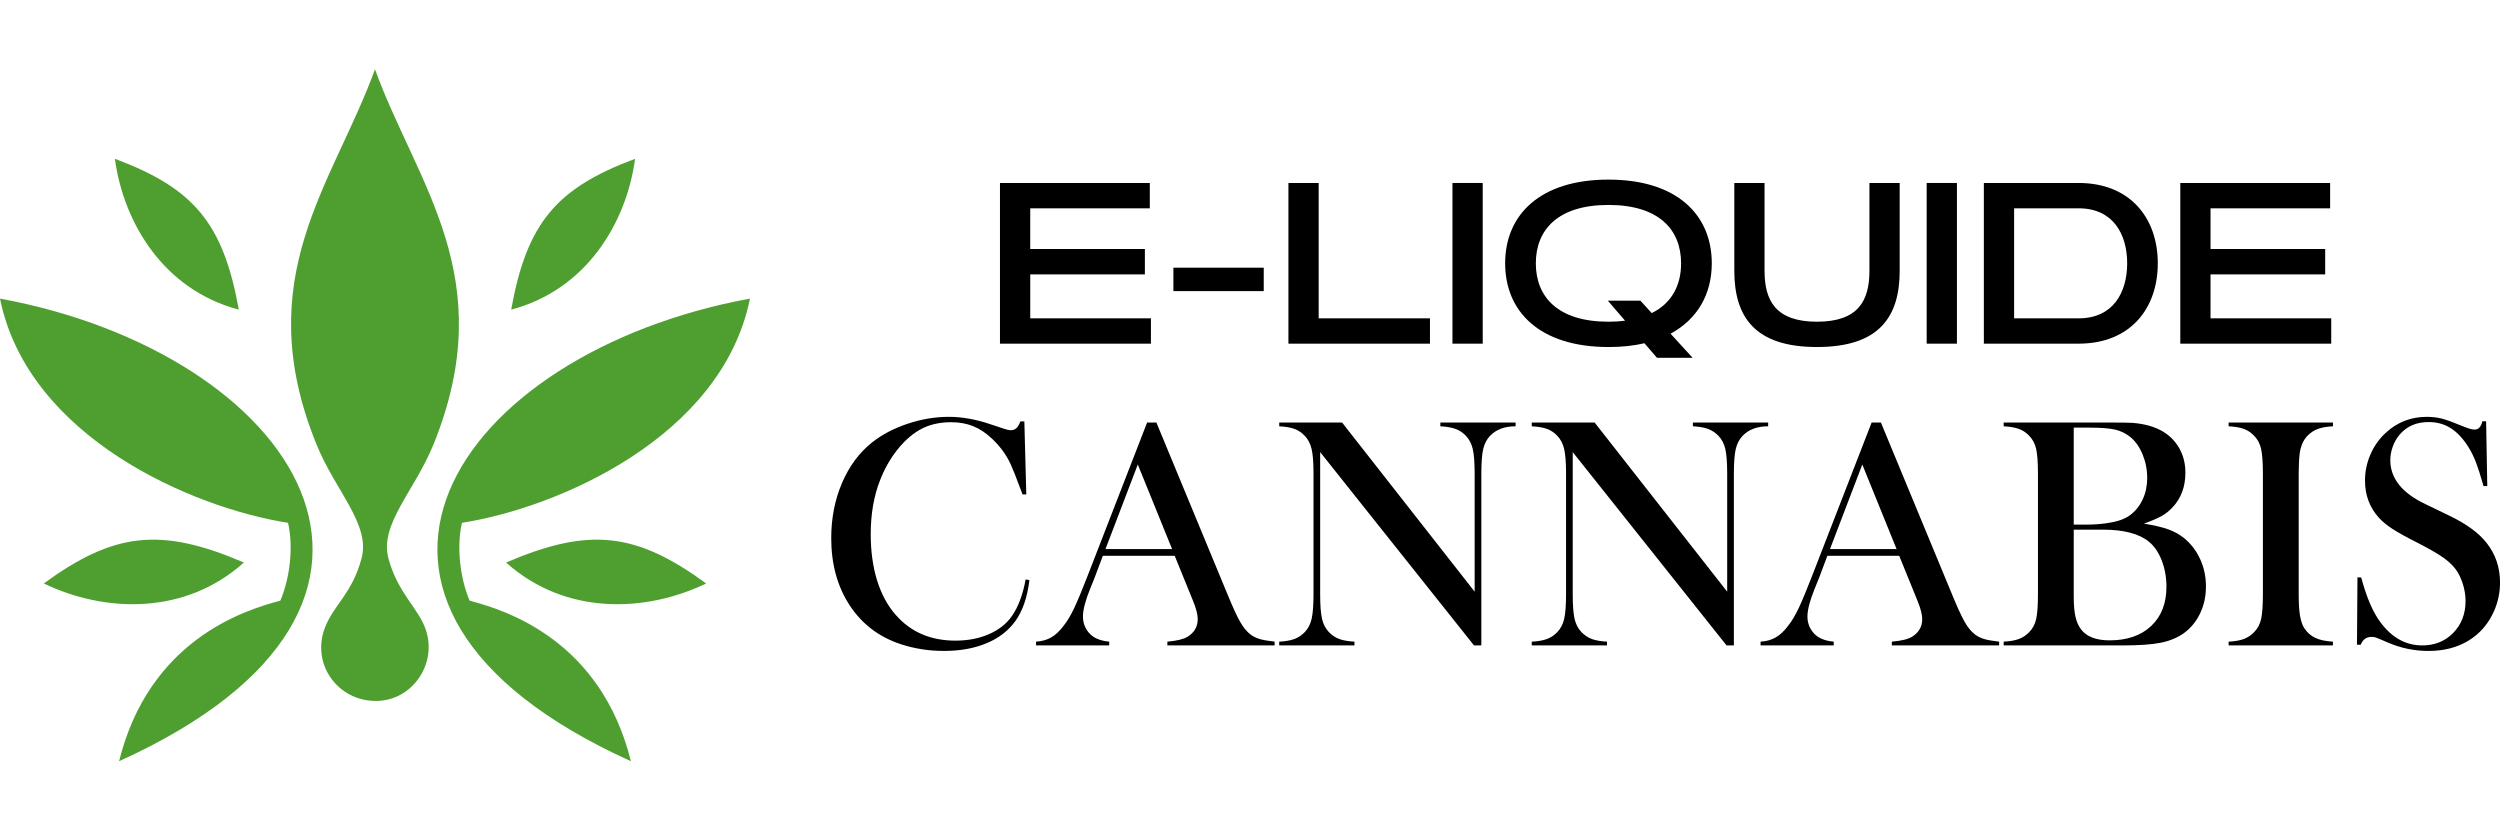 <?xml version="1.0" encoding="utf-8"?>
<!-- Generator: Adobe Illustrator 16.0.0, SVG Export Plug-In . SVG Version: 6.00 Build 0)  -->
<!DOCTYPE svg PUBLIC "-//W3C//DTD SVG 1.1//EN" "http://www.w3.org/Graphics/SVG/1.1/DTD/svg11.dtd">
<svg version="1.1" id="Calque_1" xmlns="http://www.w3.org/2000/svg" xmlns:xlink="http://www.w3.org/1999/xlink" x="0px" y="0px"
	 width="215.816px" height="71.698px" viewBox="-25.408 -11.833 215.816 71.698"
	 enable-background="new -25.408 -11.833 215.816 71.698" xml:space="preserve">
<path fill-rule="evenodd" clip-rule="evenodd" fill="#4E9F30" d="M29.055,53.881c-2.579-10.385-10.677-13.014-13.92-13.859
	c-0.834-1.957-1.141-4.65-0.665-6.723c8.237-1.283,22.447-7.383,24.865-19.355C13.983,18.604-1.074,40.234,29.055,53.881
	 M-21.628,38.535c6.053-4.41,10.071-4.895,17.277-1.807C-9.48,41.318-16.404,41.049-21.628,38.535z M35.556,38.535
	c-6.054-4.41-10.071-4.895-17.277-1.807C23.408,41.318,30.33,41.049,35.556,38.535z M-15.128,53.881
	c2.58-10.385,10.676-13.014,13.919-13.859c0.836-1.957,1.142-4.65,0.666-6.723c-8.238-1.283-22.448-7.383-24.866-19.355
	C-0.057,18.604,15.001,40.234-15.128,53.881z M29.418,1.874c-6.804,2.544-9.347,5.537-10.699,13.021
	C25.177,13.197,28.662,7.45,29.418,1.874z M-15.492,1.874c6.806,2.544,9.348,5.537,10.7,13.022
	C-11.25,13.197-14.734,7.45-15.492,1.874z M6.963-5.849C3.33,4.13-3.934,12.142,1.921,26.549c1.633,4.019,4.669,6.88,3.882,9.822
	c-0.832,3.102-2.451,4.031-3.194,6.068c-1.119,3.07,1.115,6.193,4.354,6.238c3.135,0.057,5.371-3.107,4.411-6.078
	c-0.624-1.926-2.43-3.168-3.25-6.229c-0.788-2.941,2.248-5.803,3.882-9.822C17.861,12.142,10.597,4.13,6.963-5.849z"/>
<g>
	<g>
		<path d="M73.425,9.661v2.196h-9.896v3.792h10.418v2.186H60.916V3.962h12.935v2.187H63.528v3.512H73.425z"/>
		<path d="M75.888,11.276h7.798v2.022h-7.798V11.276z"/>
		<path d="M88.43,15.649h9.606v2.186H85.817V3.962h2.612V15.649z"/>
		<path d="M99.978,3.962h2.611v13.872h-2.611V3.962z"/>
		<path d="M104.526,10.899c0-4.18,2.997-7.227,8.918-7.227s8.92,3.047,8.92,7.227c0,2.631-1.209,4.808-3.56,6.075l1.905,2.081
			h-3.076l-1.084-1.258c-0.929,0.223-1.953,0.328-3.105,0.328C107.523,18.125,104.526,15.078,104.526,10.899z M114.878,15.852
			l-1.489-1.731h2.813l0.979,1.074c1.74-0.861,2.533-2.41,2.533-4.296c0-2.902-1.905-5.04-6.269-5.04c-4.361,0-6.27,2.138-6.27,5.04
			s1.908,5.041,6.27,5.041C113.958,15.939,114.433,15.911,114.878,15.852z"/>
		<path d="M124.309,11.537V3.962h2.61v7.575c0,2.583,0.959,4.402,4.528,4.402c3.568,0,4.527-1.819,4.527-4.402V3.962h2.611v7.575
			c0,3.977-1.761,6.587-7.139,6.587S124.309,15.514,124.309,11.537z"/>
		<path d="M140.915,3.962h2.611v13.872h-2.611V3.962z"/>
		<path d="M154.027,17.834h-8.176V3.962h8.176c4.459,0,6.839,3.038,6.839,6.937C160.866,14.807,158.486,17.834,154.027,17.834z
			 M148.463,15.649h5.564c2.999,0,4.196-2.255,4.196-4.75c0-2.497-1.197-4.75-4.196-4.75h-5.564V15.649z"/>
		<path d="M175.317,9.661v2.196h-9.898v3.792h10.42v2.186h-13.03V3.962h12.935v2.187h-10.324v3.512H175.317z"/>
	</g>
	<g>
		<path d="M63.02,24.545l0.169,6.3h-0.324c-0.104-0.273-0.184-0.48-0.239-0.621c-0.329-0.902-0.597-1.573-0.804-2.015
			c-0.366-0.79-0.897-1.513-1.593-2.172c-0.526-0.498-1.071-0.858-1.635-1.083c-0.563-0.227-1.198-0.339-1.901-0.339
			c-1.063,0-1.984,0.229-2.763,0.689c-0.686,0.404-1.325,0.984-1.917,1.742c-0.591,0.755-1.075,1.617-1.451,2.585
			c-0.536,1.363-0.803,2.912-0.803,4.652c0,1.475,0.183,2.803,0.549,3.988c0.367,1.184,0.902,2.174,1.606,2.973
			c1.296,1.486,3.016,2.227,5.158,2.227c1.072,0,2.035-0.186,2.89-0.557c0.854-0.371,1.517-0.895,1.987-1.57
			c0.545-0.779,0.939-1.832,1.184-3.156l0.325,0.055c-0.179,1.484-0.583,2.664-1.213,3.537c-0.602,0.838-1.431,1.477-2.487,1.916
			c-1.057,0.441-2.281,0.664-3.671,0.664c-1.296,0-2.537-0.191-3.72-0.578c-1.888-0.619-3.364-1.74-4.426-3.359
			c-1.062-1.623-1.592-3.557-1.592-5.801c0-1.719,0.31-3.307,0.93-4.757c0.62-1.451,1.484-2.619,2.593-3.503
			c0.855-0.676,1.876-1.213,3.065-1.612c1.189-0.399,2.38-0.599,3.573-0.599c1.137,0,2.339,0.215,3.608,0.648l1.155,0.381
			c0.226,0.084,0.424,0.126,0.592,0.126c0.234,0,0.428-0.099,0.579-0.296c0.066-0.094,0.145-0.248,0.238-0.465H63.02z"/>
		<path d="M84.626,43.883h-9.26v-0.324c0.837-0.074,1.419-0.217,1.747-0.424c0.584-0.365,0.875-0.873,0.875-1.521
			c0-0.385-0.131-0.902-0.396-1.551l-0.239-0.592L76,36.146h-6.203l-0.731,1.943l-0.353,0.873c-0.422,1.035-0.634,1.846-0.634,2.438
			c0,0.348,0.078,0.674,0.232,0.975c0.156,0.301,0.365,0.545,0.628,0.732c0.366,0.254,0.835,0.404,1.408,0.451v0.324h-6.313v-0.324
			c0.498-0.029,0.934-0.152,1.31-0.367c0.376-0.215,0.742-0.564,1.099-1.045c0.301-0.383,0.595-0.879,0.881-1.486
			c0.286-0.605,0.665-1.516,1.135-2.725l5.159-13.292h0.802l6.131,14.813c0.46,1.119,0.826,1.916,1.1,2.396
			c0.273,0.479,0.568,0.838,0.888,1.084c0.225,0.17,0.483,0.297,0.775,0.389c0.291,0.088,0.729,0.166,1.312,0.232V43.883z
			 M75.775,35.568l-2.961-7.302l-2.79,7.302H75.775z"/>
		<path d="M88.557,27.196v12.261c0,0.967,0.054,1.682,0.163,2.143c0.107,0.459,0.309,0.84,0.599,1.141
			c0.264,0.271,0.563,0.469,0.895,0.592c0.334,0.121,0.77,0.197,1.304,0.227v0.324h-6.496v-0.324
			c0.535-0.029,0.97-0.105,1.303-0.227c0.333-0.123,0.632-0.32,0.896-0.592c0.291-0.301,0.491-0.684,0.599-1.148
			c0.109-0.465,0.163-1.178,0.163-2.135V29.055c0-0.947-0.054-1.656-0.163-2.12c-0.107-0.466-0.308-0.85-0.599-1.15
			c-0.254-0.271-0.548-0.469-0.88-0.591c-0.334-0.122-0.775-0.198-1.318-0.226v-0.324h5.426l11.444,14.6V29.07
			c0-0.967-0.056-1.682-0.163-2.143s-0.308-0.842-0.599-1.143c-0.263-0.271-0.561-0.469-0.895-0.591
			c-0.333-0.122-0.769-0.198-1.304-0.226v-0.324h6.497v0.324c-0.94,0-1.672,0.271-2.199,0.816c-0.291,0.301-0.491,0.685-0.599,1.15
			c-0.107,0.464-0.161,1.173-0.161,2.12v14.828h-0.636L88.557,27.196z"/>
		<path d="M110.36,27.196v12.261c0,0.967,0.054,1.682,0.161,2.143c0.107,0.459,0.309,0.84,0.599,1.141
			c0.265,0.271,0.563,0.469,0.896,0.592c0.335,0.121,0.769,0.197,1.303,0.227v0.324h-6.496v-0.324
			c0.535-0.029,0.97-0.105,1.304-0.227c0.335-0.123,0.632-0.32,0.895-0.592c0.291-0.301,0.491-0.684,0.6-1.148
			s0.162-1.178,0.162-2.135V29.055c0-0.947-0.054-1.656-0.162-2.12c-0.108-0.466-0.309-0.85-0.6-1.15
			c-0.254-0.271-0.548-0.469-0.88-0.591c-0.334-0.122-0.773-0.198-1.318-0.226v-0.324h5.428l11.442,14.6V29.07
			c0-0.967-0.056-1.682-0.161-2.143c-0.109-0.461-0.308-0.842-0.6-1.143c-0.263-0.271-0.561-0.469-0.896-0.591
			c-0.333-0.122-0.767-0.198-1.303-0.226v-0.324h6.497v0.324c-0.94,0-1.673,0.271-2.2,0.816c-0.291,0.301-0.489,0.685-0.599,1.15
			c-0.106,0.464-0.161,1.173-0.161,2.12v14.828h-0.635L110.36,27.196z"/>
		<path d="M147.169,43.883h-9.261v-0.324c0.837-0.074,1.42-0.217,1.747-0.424c0.584-0.365,0.875-0.873,0.875-1.521
			c0-0.385-0.131-0.902-0.395-1.551l-0.239-0.592l-1.353-3.324h-6.202l-0.731,1.943l-0.354,0.873
			c-0.423,1.035-0.635,1.846-0.635,2.438c0,0.348,0.079,0.674,0.232,0.975c0.157,0.301,0.364,0.545,0.628,0.732
			c0.366,0.254,0.837,0.404,1.409,0.451v0.324h-6.314v-0.324c0.499-0.029,0.936-0.152,1.312-0.367
			c0.375-0.215,0.741-0.564,1.099-1.045c0.301-0.383,0.594-0.879,0.882-1.486c0.286-0.605,0.664-1.516,1.134-2.725l5.159-13.292
			h0.802l6.132,14.813c0.46,1.119,0.826,1.916,1.099,2.396c0.272,0.479,0.569,0.838,0.889,1.084c0.225,0.17,0.483,0.297,0.774,0.389
			c0.291,0.088,0.728,0.166,1.312,0.232V43.883z M138.318,35.568l-2.96-7.302l-2.79,7.302H138.318z"/>
		<path d="M147.563,43.883v-0.324c0.544-0.029,0.984-0.105,1.319-0.232c0.332-0.129,0.625-0.322,0.88-0.586
			c0.3-0.301,0.503-0.682,0.606-1.141c0.103-0.461,0.153-1.176,0.153-2.143V29.07c0-0.967-0.051-1.682-0.153-2.143
			c-0.104-0.461-0.307-0.842-0.606-1.143c-0.255-0.271-0.551-0.469-0.889-0.591c-0.339-0.122-0.775-0.198-1.311-0.226v-0.324h9.259
			c0.94,0,1.555,0.011,1.847,0.028c1.071,0.084,1.959,0.338,2.663,0.761c0.611,0.376,1.084,0.869,1.417,1.479
			c0.334,0.612,0.502,1.299,0.502,2.059c0,1.231-0.382,2.241-1.143,3.03c-0.273,0.293-0.583,0.535-0.931,0.727
			c-0.349,0.191-0.851,0.408-1.51,0.641c0.904,0.15,1.604,0.316,2.102,0.494c0.498,0.18,0.949,0.428,1.353,0.746
			c0.602,0.49,1.069,1.098,1.402,1.826c0.334,0.729,0.501,1.514,0.501,2.361c0,0.854-0.171,1.637-0.515,2.346
			c-0.343,0.709-0.82,1.281-1.431,1.713c-0.554,0.383-1.215,0.652-1.979,0.803c-0.768,0.15-1.846,0.227-3.235,0.227H147.563z
			 M153.61,25.082v8.372h1.141c0.536,0,1.091-0.037,1.663-0.113c0.499-0.076,0.899-0.164,1.204-0.268
			c0.306-0.104,0.586-0.244,0.839-0.422c0.479-0.357,0.849-0.816,1.107-1.375c0.258-0.561,0.388-1.176,0.388-1.853
			c0-0.714-0.136-1.395-0.402-2.036c-0.268-0.644-0.622-1.146-1.064-1.501c-0.385-0.311-0.824-0.523-1.316-0.635
			c-0.493-0.113-1.245-0.169-2.248-0.169H153.61z M153.61,33.889v5.807c0,0.705,0.05,1.273,0.148,1.705
			c0.099,0.434,0.26,0.799,0.484,1.1c0.48,0.631,1.302,0.945,2.468,0.945c1.512,0,2.706-0.412,3.586-1.24
			c0.878-0.828,1.317-1.955,1.317-3.381c0-0.82-0.137-1.578-0.408-2.279c-0.271-0.699-0.641-1.236-1.099-1.611
			c-0.847-0.695-2.171-1.045-3.975-1.045H153.61z"/>
		<path d="M175.988,24.644v0.324c-0.534,0.027-0.969,0.104-1.303,0.226s-0.633,0.319-0.896,0.591
			c-0.365,0.377-0.591,0.898-0.677,1.565c-0.056,0.498-0.082,1.07-0.082,1.72v10.387c0,0.779,0.036,1.395,0.111,1.846
			c0.076,0.451,0.198,0.813,0.366,1.084c0.244,0.377,0.56,0.656,0.944,0.84s0.897,0.295,1.535,0.332v0.324h-9.005v-0.324
			c0.545-0.029,0.984-0.105,1.317-0.232c0.333-0.129,0.627-0.322,0.882-0.586c0.301-0.301,0.502-0.682,0.607-1.141
			c0.103-0.461,0.153-1.176,0.153-2.143V29.07c0-0.967-0.051-1.682-0.153-2.143c-0.105-0.461-0.307-0.842-0.607-1.143
			c-0.255-0.271-0.55-0.469-0.888-0.591c-0.339-0.122-0.775-0.198-1.312-0.226v-0.324H175.988z"/>
		<path d="M178.061,43.826l0.042-5.822l0.326,0.016c0.394,1.48,0.862,2.648,1.407,3.502c1.024,1.572,2.313,2.361,3.862,2.361
			c1.081,0,1.973-0.361,2.679-1.086c0.703-0.723,1.057-1.641,1.057-2.748c0-0.48-0.077-0.967-0.232-1.467
			c-0.155-0.496-0.365-0.926-0.628-1.281c-0.271-0.365-0.656-0.719-1.149-1.057c-0.493-0.34-1.246-0.766-2.26-1.283
			c-0.893-0.451-1.577-0.832-2.051-1.141c-0.476-0.313-0.858-0.625-1.149-0.945c-0.808-0.883-1.212-1.961-1.212-3.228
			c0-0.779,0.157-1.532,0.473-2.255c0.313-0.724,0.754-1.343,1.317-1.86c0.995-0.921,2.175-1.38,3.537-1.38
			c0.441,0,0.851,0.044,1.226,0.133c0.376,0.089,0.879,0.266,1.508,0.529c0.47,0.188,0.791,0.308,0.959,0.36
			c0.17,0.051,0.32,0.077,0.45,0.077c0.331,0,0.55-0.24,0.663-0.72h0.323l0.1,5.596h-0.324c-0.254-0.893-0.472-1.575-0.654-2.051
			c-0.183-0.475-0.4-0.914-0.653-1.317c-0.46-0.732-0.966-1.276-1.519-1.627c-0.555-0.354-1.191-0.529-1.915-0.529
			c-1.051,0-1.881,0.357-2.49,1.072c-0.253,0.292-0.453,0.635-0.597,1.028c-0.146,0.397-0.22,0.791-0.22,1.187
			c0,1.57,1.01,2.837,3.027,3.794l1.982,0.959c1.529,0.725,2.631,1.525,3.309,2.4c0.769,0.977,1.154,2.113,1.154,3.412
			c0,0.863-0.175,1.688-0.522,2.477c-0.489,1.096-1.222,1.941-2.198,2.537s-2.128,0.893-3.453,0.893
			c-1.212,0-2.377-0.238-3.496-0.719c-0.581-0.254-0.93-0.4-1.043-0.438c-0.112-0.037-0.238-0.057-0.381-0.057
			c-0.45,0-0.76,0.227-0.93,0.678H178.061z"/>
	</g>
</g>
</svg>
